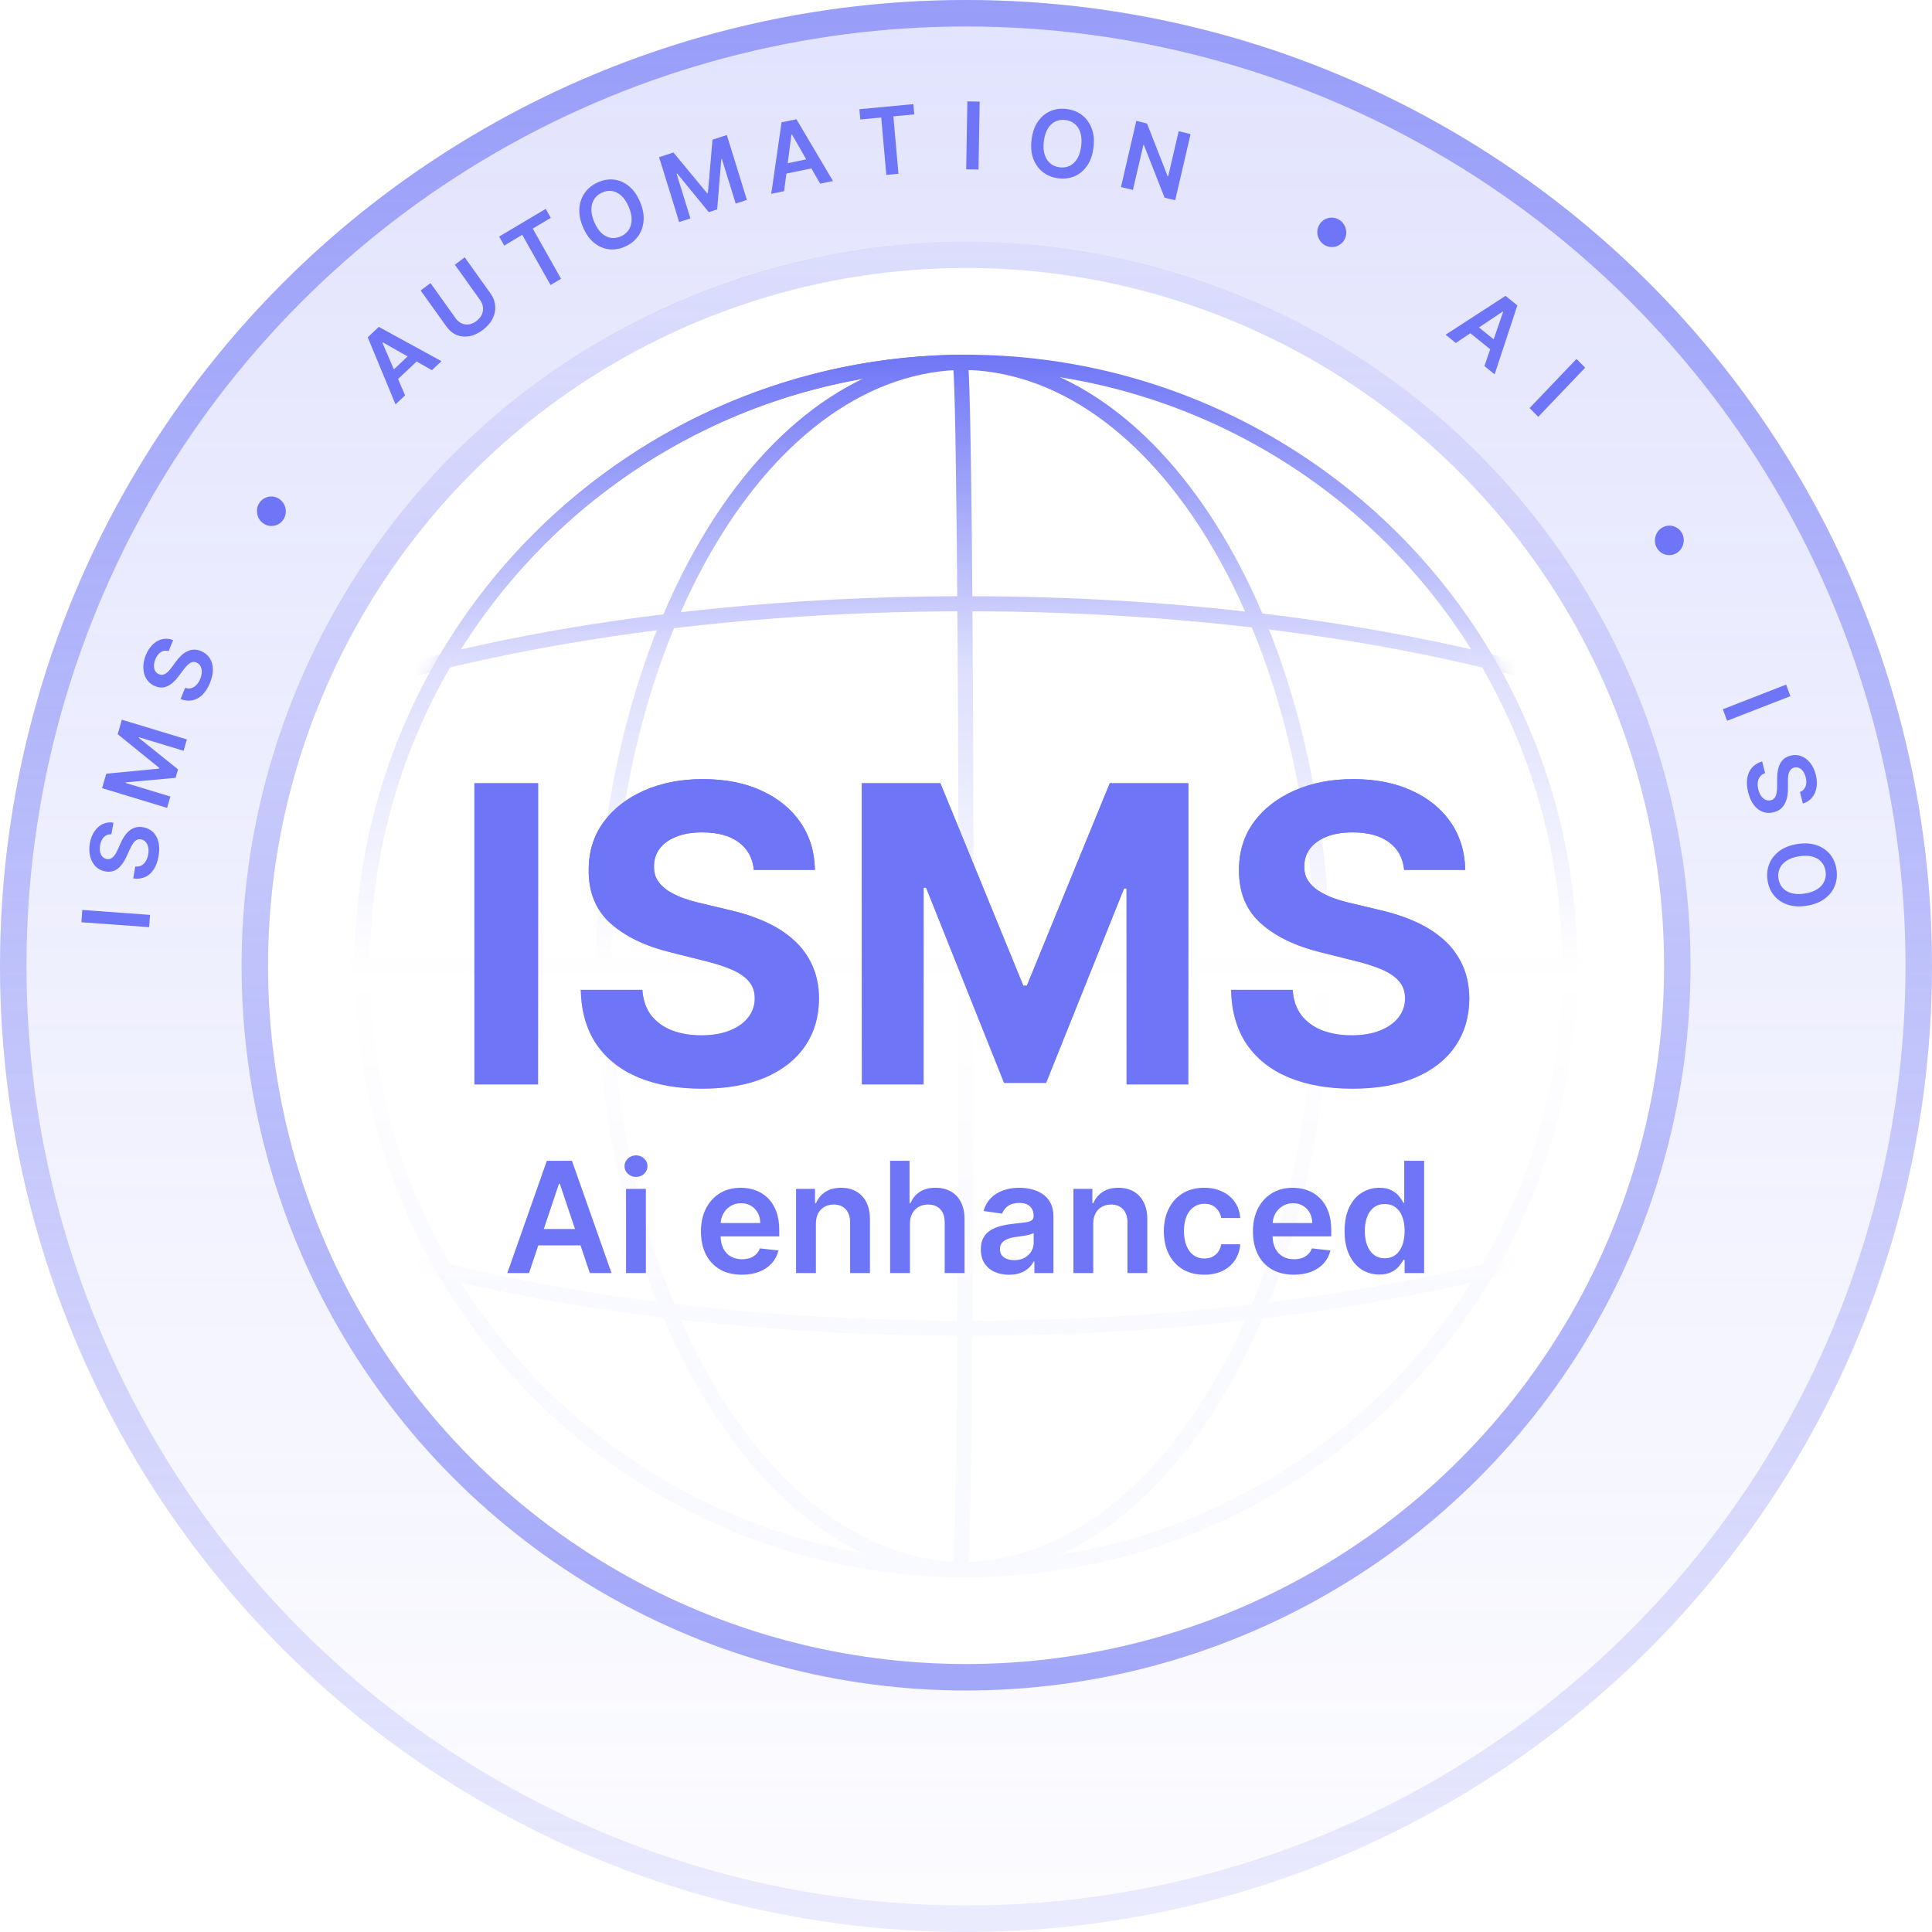 <svg width="137" height="137" viewBox="0 0 137 137" fill="none" xmlns="http://www.w3.org/2000/svg">
<path d="M38.156 55.541V76.898H33.641V55.541H38.156ZM53.457 61.684C53.374 60.842 53.016 60.189 52.383 59.723C51.75 59.257 50.892 59.024 49.807 59.024C49.07 59.024 48.448 59.129 47.94 59.337C47.433 59.539 47.044 59.82 46.772 60.182C46.508 60.543 46.376 60.953 46.376 61.412C46.362 61.795 46.442 62.128 46.616 62.413C46.797 62.699 47.044 62.945 47.356 63.154C47.669 63.355 48.031 63.533 48.441 63.686C48.851 63.832 49.289 63.957 49.755 64.061L51.674 64.52C52.605 64.729 53.461 65.007 54.239 65.354C55.018 65.702 55.692 66.129 56.262 66.637C56.832 67.144 57.274 67.742 57.587 68.431C57.906 69.119 58.07 69.908 58.077 70.798C58.07 72.105 57.736 73.238 57.076 74.198C56.422 75.15 55.477 75.89 54.239 76.419C53.009 76.94 51.524 77.201 49.786 77.201C48.062 77.201 46.56 76.937 45.281 76.408C44.009 75.88 43.015 75.098 42.299 74.062C41.59 73.019 41.218 71.73 41.183 70.193H45.552C45.601 70.909 45.806 71.507 46.168 71.987C46.536 72.459 47.026 72.817 47.638 73.061C48.257 73.297 48.955 73.415 49.734 73.415C50.499 73.415 51.163 73.304 51.726 73.082C52.296 72.859 52.737 72.55 53.05 72.153C53.363 71.757 53.52 71.302 53.52 70.787C53.52 70.308 53.377 69.904 53.092 69.578C52.814 69.251 52.404 68.973 51.861 68.743C51.326 68.514 50.669 68.305 49.891 68.118L47.565 67.534C45.764 67.096 44.343 66.411 43.3 65.479C42.257 64.548 41.739 63.293 41.746 61.715C41.739 60.422 42.083 59.292 42.778 58.325C43.481 57.359 44.443 56.605 45.667 56.063C46.891 55.52 48.281 55.249 49.838 55.249C51.423 55.249 52.807 55.52 53.989 56.063C55.178 56.605 56.102 57.359 56.763 58.325C57.423 59.292 57.764 60.411 57.785 61.684H53.457ZM61.114 55.541H66.683L72.564 69.891H72.815L78.696 55.541H84.265V76.898H79.885V62.997H79.708L74.181 76.794H71.198L65.671 62.945H65.494V76.898H61.114V55.541ZM99.571 61.684C99.488 60.842 99.13 60.189 98.497 59.723C97.864 59.257 97.006 59.024 95.921 59.024C95.184 59.024 94.562 59.129 94.055 59.337C93.547 59.539 93.158 59.82 92.887 60.182C92.622 60.543 92.49 60.953 92.49 61.412C92.476 61.795 92.556 62.128 92.73 62.413C92.911 62.699 93.158 62.945 93.471 63.154C93.783 63.355 94.145 63.533 94.555 63.686C94.965 63.832 95.403 63.957 95.869 64.061L97.788 64.52C98.719 64.729 99.575 65.007 100.353 65.354C101.132 65.702 101.806 66.129 102.376 66.637C102.946 67.144 103.388 67.742 103.701 68.431C104.021 69.119 104.184 69.908 104.191 70.798C104.184 72.105 103.85 73.238 103.19 74.198C102.536 75.15 101.591 75.89 100.353 76.419C99.123 76.94 97.638 77.201 95.9 77.201C94.176 77.201 92.675 76.937 91.395 76.408C90.123 75.88 89.129 75.098 88.413 74.062C87.704 73.019 87.332 71.73 87.297 70.193H91.666C91.715 70.909 91.92 71.507 92.282 71.987C92.65 72.459 93.14 72.817 93.752 73.061C94.371 73.297 95.07 73.415 95.848 73.415C96.613 73.415 97.277 73.304 97.84 73.082C98.41 72.859 98.852 72.55 99.165 72.153C99.477 71.757 99.634 71.302 99.634 70.787C99.634 70.308 99.491 69.904 99.206 69.578C98.928 69.251 98.518 68.973 97.976 68.743C97.44 68.514 96.783 68.305 96.005 68.118L93.679 67.534C91.879 67.096 90.457 66.411 89.414 65.479C88.371 64.548 87.853 63.293 87.86 61.715C87.853 60.422 88.197 59.292 88.892 58.325C89.595 57.359 90.558 56.605 91.781 56.063C93.005 55.52 94.395 55.249 95.953 55.249C97.538 55.249 98.921 55.52 100.103 56.063C101.292 56.605 102.217 57.359 102.877 58.325C103.537 59.292 103.878 60.411 103.899 61.684H99.571Z" fill="url(#paint0_linear_1915_89252)"/>
<path d="M38.156 55.541V76.898H33.641V55.541H38.156ZM53.457 61.684C53.374 60.842 53.016 60.189 52.383 59.723C51.75 59.257 50.892 59.024 49.807 59.024C49.07 59.024 48.448 59.129 47.94 59.337C47.433 59.539 47.044 59.82 46.772 60.182C46.508 60.543 46.376 60.953 46.376 61.412C46.362 61.795 46.442 62.128 46.616 62.413C46.797 62.699 47.044 62.945 47.356 63.154C47.669 63.355 48.031 63.533 48.441 63.686C48.851 63.832 49.289 63.957 49.755 64.061L51.674 64.52C52.605 64.729 53.461 65.007 54.239 65.354C55.018 65.702 55.692 66.129 56.262 66.637C56.832 67.144 57.274 67.742 57.587 68.431C57.906 69.119 58.07 69.908 58.077 70.798C58.07 72.105 57.736 73.238 57.076 74.198C56.422 75.15 55.477 75.89 54.239 76.419C53.009 76.94 51.524 77.201 49.786 77.201C48.062 77.201 46.56 76.937 45.281 76.408C44.009 75.88 43.015 75.098 42.299 74.062C41.59 73.019 41.218 71.73 41.183 70.193H45.552C45.601 70.909 45.806 71.507 46.168 71.987C46.536 72.459 47.026 72.817 47.638 73.061C48.257 73.297 48.955 73.415 49.734 73.415C50.499 73.415 51.163 73.304 51.726 73.082C52.296 72.859 52.737 72.55 53.05 72.153C53.363 71.757 53.52 71.302 53.52 70.787C53.52 70.308 53.377 69.904 53.092 69.578C52.814 69.251 52.404 68.973 51.861 68.743C51.326 68.514 50.669 68.305 49.891 68.118L47.565 67.534C45.764 67.096 44.343 66.411 43.3 65.479C42.257 64.548 41.739 63.293 41.746 61.715C41.739 60.422 42.083 59.292 42.778 58.325C43.481 57.359 44.443 56.605 45.667 56.063C46.891 55.52 48.281 55.249 49.838 55.249C51.423 55.249 52.807 55.52 53.989 56.063C55.178 56.605 56.102 57.359 56.763 58.325C57.423 59.292 57.764 60.411 57.785 61.684H53.457ZM61.114 55.541H66.683L72.564 69.891H72.815L78.696 55.541H84.265V76.898H79.885V62.997H79.708L74.181 76.794H71.198L65.671 62.945H65.494V76.898H61.114V55.541ZM99.571 61.684C99.488 60.842 99.13 60.189 98.497 59.723C97.864 59.257 97.006 59.024 95.921 59.024C95.184 59.024 94.562 59.129 94.055 59.337C93.547 59.539 93.158 59.82 92.887 60.182C92.622 60.543 92.49 60.953 92.49 61.412C92.476 61.795 92.556 62.128 92.73 62.413C92.911 62.699 93.158 62.945 93.471 63.154C93.783 63.355 94.145 63.533 94.555 63.686C94.965 63.832 95.403 63.957 95.869 64.061L97.788 64.52C98.719 64.729 99.575 65.007 100.353 65.354C101.132 65.702 101.806 66.129 102.376 66.637C102.946 67.144 103.388 67.742 103.701 68.431C104.021 69.119 104.184 69.908 104.191 70.798C104.184 72.105 103.85 73.238 103.19 74.198C102.536 75.15 101.591 75.89 100.353 76.419C99.123 76.94 97.638 77.201 95.9 77.201C94.176 77.201 92.675 76.937 91.395 76.408C90.123 75.88 89.129 75.098 88.413 74.062C87.704 73.019 87.332 71.73 87.297 70.193H91.666C91.715 70.909 91.92 71.507 92.282 71.987C92.65 72.459 93.14 72.817 93.752 73.061C94.371 73.297 95.07 73.415 95.848 73.415C96.613 73.415 97.277 73.304 97.84 73.082C98.41 72.859 98.852 72.55 99.165 72.153C99.477 71.757 99.634 71.302 99.634 70.787C99.634 70.308 99.491 69.904 99.206 69.578C98.928 69.251 98.518 68.973 97.976 68.743C97.44 68.514 96.783 68.305 96.005 68.118L93.679 67.534C91.879 67.096 90.457 66.411 89.414 65.479C88.371 64.548 87.853 63.293 87.86 61.715C87.853 60.422 88.197 59.292 88.892 58.325C89.595 57.359 90.558 56.605 91.781 56.063C93.005 55.52 94.395 55.249 95.953 55.249C97.538 55.249 98.921 55.52 100.103 56.063C101.292 56.605 102.217 57.359 102.877 58.325C103.537 59.292 103.878 60.411 103.899 61.684H99.571Z" fill="#6E75F6"/>
<path d="M37.514 90.273H35.975L38.777 82.313H40.557L43.364 90.273H41.824L39.698 83.946H39.636L37.514 90.273ZM37.564 87.152H41.762V88.311H37.564V87.152ZM44.392 90.273V84.303H45.8V90.273H44.392ZM45.1 83.456C44.877 83.456 44.685 83.382 44.525 83.234C44.364 83.084 44.284 82.904 44.284 82.694C44.284 82.482 44.364 82.302 44.525 82.154C44.685 82.004 44.877 81.928 45.1 81.928C45.325 81.928 45.517 82.004 45.675 82.154C45.836 82.302 45.916 82.482 45.916 82.694C45.916 82.904 45.836 83.084 45.675 83.234C45.517 83.382 45.325 83.456 45.1 83.456ZM52.604 90.39C52.006 90.39 51.489 90.266 51.053 90.017C50.621 89.766 50.288 89.411 50.055 88.952C49.821 88.491 49.705 87.948 49.705 87.323C49.705 86.709 49.821 86.17 50.055 85.707C50.29 85.24 50.619 84.877 51.042 84.618C51.464 84.356 51.96 84.226 52.53 84.226C52.898 84.226 53.246 84.285 53.572 84.404C53.901 84.521 54.191 84.702 54.443 84.949C54.697 85.195 54.896 85.508 55.041 85.889C55.186 86.267 55.259 86.718 55.259 87.242V87.673H50.365V86.725H53.91C53.908 86.455 53.849 86.216 53.735 86.006C53.621 85.793 53.462 85.626 53.257 85.504C53.055 85.383 52.819 85.322 52.55 85.322C52.262 85.322 52.01 85.392 51.792 85.532C51.574 85.669 51.405 85.85 51.283 86.076C51.164 86.299 51.103 86.543 51.1 86.81V87.638C51.1 87.985 51.164 88.283 51.291 88.532C51.417 88.778 51.595 88.968 51.823 89.1C52.051 89.229 52.318 89.294 52.624 89.294C52.828 89.294 53.014 89.266 53.179 89.209C53.345 89.149 53.489 89.062 53.611 88.948C53.733 88.834 53.825 88.693 53.887 88.524L55.201 88.672C55.118 89.019 54.96 89.323 54.727 89.582C54.496 89.838 54.2 90.038 53.84 90.18C53.48 90.32 53.068 90.39 52.604 90.39ZM57.856 86.775V90.273H56.449V84.303H57.794V85.318H57.864C58.001 84.984 58.22 84.718 58.521 84.521C58.824 84.324 59.199 84.226 59.644 84.226C60.056 84.226 60.415 84.314 60.721 84.49C61.029 84.666 61.268 84.921 61.436 85.256C61.607 85.59 61.691 85.995 61.689 86.472V90.273H60.282V86.69C60.282 86.291 60.178 85.979 59.971 85.753C59.766 85.528 59.482 85.415 59.12 85.415C58.873 85.415 58.654 85.469 58.463 85.578C58.273 85.684 58.124 85.839 58.016 86.041C57.909 86.243 57.856 86.488 57.856 86.775ZM64.526 86.775V90.273H63.119V82.313H64.495V85.318H64.565C64.705 84.981 64.921 84.715 65.214 84.521C65.509 84.324 65.885 84.226 66.341 84.226C66.756 84.226 67.117 84.312 67.425 84.486C67.734 84.66 67.972 84.914 68.141 85.248C68.312 85.582 68.397 85.99 68.397 86.472V90.273H66.99V86.69C66.99 86.288 66.886 85.976 66.679 85.753C66.475 85.528 66.187 85.415 65.816 85.415C65.568 85.415 65.345 85.469 65.148 85.578C64.954 85.684 64.801 85.839 64.689 86.041C64.58 86.243 64.526 86.488 64.526 86.775ZM71.549 90.394C71.171 90.394 70.83 90.327 70.527 90.192C70.227 90.055 69.988 89.852 69.812 89.585C69.638 89.319 69.552 88.99 69.552 88.598C69.552 88.261 69.614 87.983 69.738 87.763C69.862 87.542 70.032 87.366 70.247 87.234C70.462 87.102 70.705 87.002 70.974 86.935C71.246 86.865 71.527 86.814 71.818 86.783C72.167 86.747 72.451 86.715 72.669 86.686C72.886 86.655 73.044 86.608 73.143 86.546C73.244 86.481 73.294 86.382 73.294 86.247V86.223C73.294 85.931 73.208 85.704 73.034 85.543C72.861 85.383 72.611 85.302 72.284 85.302C71.939 85.302 71.666 85.377 71.464 85.528C71.264 85.678 71.13 85.856 71.06 86.06L69.746 85.874C69.85 85.511 70.021 85.208 70.259 84.964C70.497 84.718 70.789 84.534 71.133 84.412C71.478 84.288 71.859 84.226 72.276 84.226C72.564 84.226 72.85 84.259 73.135 84.327C73.42 84.394 73.681 84.505 73.916 84.661C74.152 84.814 74.341 85.022 74.484 85.287C74.629 85.551 74.701 85.881 74.701 86.278V90.273H73.349V89.453H73.302C73.217 89.619 73.096 89.775 72.941 89.92C72.788 90.062 72.595 90.178 72.362 90.266C72.131 90.351 71.86 90.394 71.549 90.394ZM71.915 89.36C72.197 89.36 72.442 89.304 72.649 89.193C72.857 89.079 73.016 88.929 73.127 88.742C73.241 88.555 73.298 88.352 73.298 88.132V87.428C73.254 87.465 73.179 87.498 73.073 87.529C72.969 87.561 72.853 87.588 72.723 87.611C72.594 87.634 72.465 87.655 72.338 87.673C72.211 87.691 72.101 87.707 72.008 87.72C71.798 87.748 71.61 87.795 71.444 87.86C71.279 87.924 71.148 88.015 71.052 88.132C70.956 88.246 70.908 88.394 70.908 88.575C70.908 88.834 71.003 89.03 71.192 89.162C71.381 89.294 71.622 89.36 71.915 89.36ZM77.523 86.775V90.273H76.116V84.303H77.461V85.318H77.531C77.668 84.984 77.887 84.718 78.188 84.521C78.491 84.324 78.866 84.226 79.311 84.226C79.723 84.226 80.082 84.314 80.388 84.49C80.696 84.666 80.935 84.921 81.103 85.256C81.274 85.59 81.358 85.995 81.356 86.472V90.273H79.949V86.69C79.949 86.291 79.845 85.979 79.638 85.753C79.433 85.528 79.149 85.415 78.787 85.415C78.54 85.415 78.321 85.469 78.13 85.578C77.941 85.684 77.791 85.839 77.683 86.041C77.576 86.243 77.523 86.488 77.523 86.775ZM85.39 90.39C84.794 90.39 84.282 90.259 83.855 89.998C83.43 89.736 83.102 89.374 82.871 88.913C82.644 88.449 82.529 87.915 82.529 87.312C82.529 86.705 82.646 86.17 82.879 85.707C83.112 85.24 83.442 84.877 83.867 84.618C84.294 84.356 84.799 84.226 85.382 84.226C85.867 84.226 86.296 84.315 86.669 84.494C87.045 84.67 87.344 84.92 87.567 85.244C87.79 85.565 87.916 85.941 87.948 86.371H86.603C86.548 86.084 86.419 85.844 86.214 85.652C86.012 85.458 85.741 85.361 85.402 85.361C85.114 85.361 84.862 85.438 84.644 85.594C84.426 85.747 84.257 85.967 84.135 86.254C84.016 86.542 83.956 86.887 83.956 87.288C83.956 87.695 84.016 88.045 84.135 88.338C84.254 88.628 84.421 88.852 84.636 89.01C84.854 89.166 85.109 89.243 85.402 89.243C85.609 89.243 85.794 89.205 85.958 89.127C86.123 89.046 86.262 88.931 86.374 88.781C86.485 88.631 86.561 88.448 86.603 88.233H87.948C87.914 88.655 87.79 89.03 87.575 89.356C87.359 89.68 87.067 89.934 86.696 90.118C86.326 90.299 85.89 90.39 85.39 90.39ZM91.746 90.39C91.147 90.39 90.63 90.266 90.195 90.017C89.762 89.766 89.43 89.411 89.196 88.952C88.963 88.491 88.847 87.948 88.847 87.323C88.847 86.709 88.963 86.17 89.196 85.707C89.432 85.24 89.761 84.877 90.183 84.618C90.606 84.356 91.102 84.226 91.672 84.226C92.04 84.226 92.387 84.285 92.714 84.404C93.043 84.521 93.333 84.702 93.584 84.949C93.838 85.195 94.038 85.508 94.183 85.889C94.328 86.267 94.401 86.718 94.401 87.242V87.673H89.507V86.725H93.052C93.049 86.455 92.991 86.216 92.877 86.006C92.763 85.793 92.604 85.626 92.399 85.504C92.197 85.383 91.961 85.322 91.692 85.322C91.404 85.322 91.151 85.392 90.934 85.532C90.716 85.669 90.546 85.85 90.424 86.076C90.305 86.299 90.244 86.543 90.242 86.81V87.638C90.242 87.985 90.305 88.283 90.432 88.532C90.559 88.778 90.737 88.968 90.965 89.1C91.193 89.229 91.46 89.294 91.765 89.294C91.97 89.294 92.155 89.266 92.321 89.209C92.487 89.149 92.631 89.062 92.753 88.948C92.874 88.834 92.966 88.693 93.029 88.524L94.342 88.672C94.259 89.019 94.101 89.323 93.868 89.582C93.638 89.838 93.342 90.038 92.982 90.18C92.622 90.32 92.21 90.39 91.746 90.39ZM97.806 90.378C97.337 90.378 96.918 90.258 96.547 90.017C96.177 89.776 95.884 89.426 95.669 88.968C95.454 88.509 95.346 87.952 95.346 87.296C95.346 86.633 95.455 86.073 95.673 85.617C95.893 85.159 96.189 84.812 96.563 84.579C96.936 84.344 97.352 84.226 97.81 84.226C98.16 84.226 98.448 84.285 98.673 84.404C98.899 84.521 99.077 84.662 99.21 84.828C99.342 84.991 99.444 85.145 99.517 85.291H99.575V82.313H100.986V90.273H99.602V89.333H99.517C99.444 89.478 99.339 89.632 99.202 89.795C99.064 89.956 98.883 90.093 98.658 90.207C98.432 90.321 98.148 90.378 97.806 90.378ZM98.199 89.224C98.497 89.224 98.751 89.144 98.961 88.983C99.171 88.82 99.33 88.593 99.439 88.303C99.548 88.013 99.602 87.674 99.602 87.288C99.602 86.902 99.548 86.567 99.439 86.282C99.333 85.997 99.175 85.775 98.965 85.617C98.757 85.459 98.502 85.38 98.199 85.38C97.885 85.38 97.624 85.462 97.414 85.625C97.204 85.788 97.046 86.013 96.94 86.301C96.833 86.589 96.78 86.918 96.78 87.288C96.78 87.662 96.833 87.995 96.94 88.287C97.049 88.578 97.208 88.807 97.418 88.975C97.63 89.141 97.891 89.224 98.199 89.224Z" fill="#6E75F6"/>
<path d="M68.5 0C106.332 0 137 30.669 137 68.5C137 106.332 106.332 137 68.5 137C30.669 137 0 106.332 0 68.5C0 30.669 30.669 0 68.5 0ZM68.501 17.125C40.127 17.125 17.126 40.126 17.126 68.5C17.126 96.874 40.127 119.875 68.501 119.875C96.874 119.875 119.876 96.874 119.876 68.5C119.876 40.127 96.874 17.125 68.501 17.125Z" fill="url(#paint1_linear_1915_89252)"/>
<circle cx="68.5" cy="68.5" r="67.561" stroke="url(#paint2_linear_1915_89252)" stroke-width="1.878"/>
<circle cx="68.504" cy="68.5" r="50.436" stroke="url(#paint3_linear_1915_89252)" stroke-width="1.878"/>
<mask id="mask0_1915_89252" style="mask-type:alpha" maskUnits="userSpaceOnUse" x="15" y="15" width="107" height="107">
<rect x="15.793" y="15.785" width="105.426" height="105.426" fill="url(#paint4_linear_1915_89252)"/>
</mask>
<g mask="url(#mask0_1915_89252)">
<mask id="mask1_1915_89252" style="mask-type:alpha" maskUnits="userSpaceOnUse" x="25" y="25" width="87" height="87">
<circle cx="68.504" cy="68.5" r="42.812" fill="#D9D9D9" stroke="white" stroke-width="1.07"/>
</mask>
<g mask="url(#mask1_1915_89252)">
<path d="M137.008 68.5C137.008 82.687 106.339 94.188 68.508 94.188C30.676 94.188 0.008 82.687 0.008 68.5M137.008 68.5C137.008 54.313 106.339 42.812 68.508 42.812C30.676 42.812 0.008 54.313 0.008 68.5M137.008 68.5H0.008" stroke="#6E75F6" stroke-width="1.07"/>
</g>
<circle cx="68.504" cy="68.5" r="42.812" stroke="#6E75F6" stroke-width="1.07"/>
<path d="M68.504 111.312C44.859 111.312 25.691 92.145 25.691 68.5C25.691 44.855 44.859 25.688 68.504 25.688" stroke="#6E75F6" stroke-width="1.07"/>
<path d="M68.508 111.312C54.321 111.312 42.82 92.145 42.82 68.5C42.82 44.855 54.321 25.688 68.508 25.688" stroke="#6E75F6" stroke-width="1.07"/>
<path d="M68.078 111.312C68.315 111.312 68.506 92.145 68.506 68.5C68.506 44.855 68.315 25.688 68.078 25.688" stroke="#6E75F6" stroke-width="1.07"/>
<path d="M68.078 111.312C82.265 111.312 93.766 92.145 93.766 68.5C93.766 44.855 82.265 25.688 68.078 25.688" stroke="#6E75F6" stroke-width="1.07"/>
</g>
<path d="M5.834 64.526L10.638 64.876L10.578 65.746L5.774 65.397L5.834 64.526Z" fill="#6E75F6"/>
<path d="M7.897 59.163C7.691 59.147 7.518 59.209 7.377 59.349C7.236 59.487 7.143 59.683 7.098 59.938C7.066 60.117 7.066 60.276 7.097 60.414C7.129 60.552 7.185 60.664 7.265 60.749C7.345 60.834 7.445 60.888 7.563 60.912C7.662 60.93 7.752 60.924 7.832 60.892C7.913 60.859 7.985 60.808 8.05 60.739C8.113 60.669 8.171 60.59 8.221 60.501C8.272 60.411 8.318 60.32 8.358 60.227L8.548 59.803C8.621 59.631 8.708 59.47 8.808 59.318C8.909 59.164 9.025 59.032 9.156 58.92C9.287 58.808 9.436 58.727 9.602 58.678C9.769 58.629 9.954 58.624 10.159 58.662C10.437 58.713 10.669 58.83 10.855 59.011C11.039 59.192 11.167 59.428 11.238 59.719C11.308 60.007 11.309 60.342 11.242 60.722C11.177 61.091 11.063 61.4 10.901 61.651C10.739 61.9 10.535 62.081 10.289 62.193C10.043 62.303 9.762 62.336 9.445 62.29L9.595 61.444C9.762 61.463 9.908 61.437 10.034 61.368C10.159 61.299 10.261 61.197 10.341 61.064C10.42 60.929 10.476 60.772 10.508 60.592C10.541 60.406 10.542 60.237 10.511 60.086C10.479 59.933 10.421 59.808 10.335 59.709C10.247 59.609 10.136 59.547 10 59.52C9.877 59.498 9.768 59.516 9.676 59.572C9.581 59.628 9.496 59.715 9.419 59.833C9.341 59.949 9.266 60.088 9.193 60.25L8.958 60.764C8.789 61.136 8.582 61.417 8.338 61.606C8.094 61.793 7.801 61.855 7.462 61.792C7.183 61.741 6.952 61.62 6.769 61.429C6.587 61.238 6.461 61 6.392 60.716C6.321 60.432 6.315 60.123 6.374 59.791C6.434 59.455 6.545 59.171 6.707 58.939C6.867 58.706 7.064 58.536 7.296 58.429C7.527 58.322 7.776 58.291 8.044 58.336L7.897 59.163Z" fill="#6E75F6"/>
<path d="M7.241 55.889L7.537 54.864L11.274 54.503L11.29 54.449L8.346 52.062L8.642 51.036L13.252 52.434L13.02 53.238L9.853 52.278L9.84 52.321L12.624 54.556L12.451 55.157L8.921 55.478L8.909 55.521L12.082 56.483L11.85 57.288L7.241 55.889Z" fill="#6E75F6"/>
<path d="M11.958 46.169C11.761 46.108 11.579 46.131 11.412 46.237C11.246 46.341 11.114 46.513 11.016 46.753C10.947 46.921 10.914 47.077 10.915 47.219C10.916 47.361 10.947 47.483 11.008 47.584C11.068 47.684 11.153 47.759 11.264 47.808C11.356 47.848 11.444 47.861 11.529 47.848C11.615 47.834 11.697 47.8 11.774 47.746C11.851 47.692 11.923 47.626 11.991 47.55C12.06 47.473 12.123 47.394 12.182 47.312L12.457 46.938C12.564 46.786 12.683 46.647 12.813 46.52C12.943 46.392 13.084 46.288 13.235 46.207C13.387 46.126 13.549 46.079 13.721 46.068C13.893 46.056 14.075 46.092 14.267 46.174C14.526 46.285 14.727 46.45 14.87 46.668C15.012 46.886 15.087 47.145 15.095 47.445C15.102 47.743 15.032 48.071 14.887 48.428C14.745 48.775 14.569 49.053 14.358 49.263C14.148 49.471 13.911 49.603 13.648 49.66C13.385 49.714 13.104 49.684 12.806 49.57L13.13 48.775C13.289 48.829 13.437 48.836 13.573 48.796C13.71 48.756 13.831 48.679 13.937 48.565C14.043 48.451 14.13 48.309 14.199 48.141C14.27 47.965 14.307 47.8 14.309 47.645C14.31 47.489 14.28 47.353 14.217 47.237C14.152 47.121 14.057 47.035 13.931 46.979C13.815 46.931 13.706 46.925 13.604 46.959C13.5 46.993 13.399 47.06 13.299 47.159C13.198 47.255 13.095 47.375 12.99 47.517L12.653 47.969C12.41 48.296 12.149 48.526 11.872 48.658C11.594 48.788 11.296 48.785 10.979 48.649C10.719 48.537 10.519 48.368 10.381 48.141C10.244 47.914 10.171 47.653 10.164 47.36C10.155 47.066 10.214 46.763 10.342 46.451C10.471 46.135 10.639 45.881 10.845 45.69C11.051 45.496 11.278 45.373 11.527 45.319C11.774 45.265 12.024 45.289 12.275 45.392L11.958 46.169Z" fill="#6E75F6"/>
<path d="M20.082 36.857C19.975 37.014 19.84 37.129 19.676 37.205C19.511 37.279 19.338 37.309 19.158 37.295C18.979 37.279 18.812 37.216 18.658 37.105C18.503 36.993 18.388 36.854 18.315 36.687C18.241 36.517 18.211 36.341 18.224 36.158C18.237 35.973 18.296 35.803 18.404 35.646C18.512 35.489 18.648 35.373 18.812 35.3C18.976 35.225 19.147 35.195 19.327 35.21C19.506 35.224 19.673 35.286 19.828 35.398C19.982 35.509 20.096 35.649 20.17 35.818C20.245 35.986 20.276 36.163 20.264 36.347C20.251 36.529 20.191 36.699 20.082 36.857Z" fill="#6E75F6"/>
<path d="M28.726 28.035L28.047 28.673L26.076 23.917L26.861 23.18L31.306 25.611L30.627 26.249L27.14 24.273L27.113 24.298L28.726 28.035ZM27.491 26.605L29.342 24.865L29.809 25.388L27.958 27.128L27.491 26.605Z" fill="#6E75F6"/>
<path d="M32.254 18.771L32.951 18.246L34.781 20.806C34.982 21.087 35.093 21.383 35.115 21.694C35.139 22.004 35.076 22.307 34.928 22.603C34.778 22.898 34.547 23.164 34.234 23.4C33.919 23.636 33.603 23.784 33.284 23.841C32.964 23.898 32.663 23.868 32.382 23.753C32.1 23.637 31.86 23.438 31.659 23.158L29.829 20.598L30.526 20.073L32.313 22.573C32.43 22.737 32.569 22.856 32.731 22.93C32.893 23.004 33.065 23.029 33.246 23.005C33.426 22.979 33.604 22.899 33.781 22.766C33.958 22.633 34.085 22.483 34.163 22.314C34.241 22.143 34.27 21.968 34.249 21.787C34.227 21.607 34.159 21.435 34.042 21.272L32.254 18.771Z" fill="#6E75F6"/>
<path d="M35.753 17.412L35.394 16.775L38.698 14.812L39.057 15.449L37.777 16.209L39.784 19.768L39.04 20.21L37.033 16.651L35.753 17.412Z" fill="#6E75F6"/>
<path d="M45.377 14.292C45.582 14.768 45.67 15.217 45.639 15.637C45.609 16.055 45.481 16.423 45.255 16.741C45.029 17.059 44.725 17.305 44.341 17.479C43.957 17.654 43.574 17.72 43.192 17.678C42.811 17.634 42.46 17.483 42.137 17.225C41.815 16.965 41.551 16.597 41.347 16.122C41.142 15.645 41.054 15.198 41.084 14.78C41.114 14.36 41.242 13.991 41.467 13.673C41.694 13.355 41.999 13.109 42.383 12.934C42.767 12.76 43.149 12.694 43.53 12.736C43.911 12.778 44.263 12.929 44.585 13.19C44.908 13.447 45.172 13.815 45.377 14.292ZM44.578 14.654C44.434 14.319 44.26 14.059 44.056 13.876C43.854 13.691 43.636 13.581 43.402 13.546C43.168 13.509 42.931 13.545 42.693 13.654C42.455 13.762 42.27 13.917 42.139 14.12C42.007 14.321 41.938 14.561 41.934 14.84C41.931 15.117 42.001 15.424 42.146 15.759C42.29 16.095 42.464 16.355 42.666 16.54C42.87 16.724 43.089 16.833 43.323 16.87C43.556 16.905 43.792 16.868 44.031 16.76C44.269 16.652 44.455 16.497 44.586 16.296C44.718 16.093 44.785 15.854 44.789 15.576C44.793 15.297 44.723 14.99 44.578 14.654Z" fill="#6E75F6"/>
<path d="M46.737 11.145L47.752 10.813L50.144 13.703L50.197 13.685L50.524 9.907L51.539 9.575L52.964 14.176L52.168 14.436L51.189 11.275L51.147 11.289L50.856 14.85L50.261 15.045L48.019 12.304L47.977 12.318L48.958 15.486L48.162 15.746L46.737 11.145Z" fill="#6E75F6"/>
<path d="M55.602 13.556L54.69 13.746L55.42 8.674L56.475 8.455L59.068 12.835L58.156 13.025L56.157 9.53L56.12 9.538L55.602 13.556ZM55.267 11.697L57.754 11.179L57.889 11.867L55.403 12.385L55.267 11.697Z" fill="#6E75F6"/>
<path d="M61.006 8.473L60.941 7.744L64.767 7.383L64.832 8.111L63.35 8.252L63.711 12.321L62.85 12.402L62.488 8.333L61.006 8.473Z" fill="#6E75F6"/>
<path d="M69.468 7.206L69.387 12.022L68.514 12.007L68.596 7.191L69.468 7.206Z" fill="#6E75F6"/>
<path d="M77.54 10.47C77.477 10.985 77.326 11.414 77.088 11.756C76.852 12.097 76.556 12.344 76.201 12.495C75.847 12.648 75.461 12.697 75.043 12.643C74.624 12.589 74.261 12.443 73.954 12.206C73.649 11.968 73.422 11.653 73.274 11.262C73.128 10.871 73.087 10.418 73.15 9.904C73.213 9.389 73.363 8.961 73.6 8.62C73.838 8.278 74.133 8.03 74.487 7.878C74.842 7.726 75.229 7.677 75.647 7.731C76.066 7.785 76.428 7.93 76.734 8.167C77.041 8.405 77.267 8.719 77.414 9.111C77.561 9.502 77.604 9.954 77.54 10.47ZM76.67 10.357C76.715 9.995 76.696 9.682 76.613 9.418C76.532 9.153 76.399 8.944 76.216 8.791C76.033 8.636 75.811 8.542 75.552 8.509C75.292 8.475 75.055 8.51 74.84 8.614C74.625 8.716 74.445 8.885 74.301 9.121C74.158 9.355 74.065 9.654 74.02 10.016C73.975 10.379 73.994 10.693 74.075 10.958C74.158 11.221 74.291 11.431 74.474 11.585C74.657 11.739 74.879 11.832 75.138 11.865C75.398 11.899 75.635 11.864 75.85 11.763C76.065 11.659 76.244 11.49 76.386 11.255C76.531 11.019 76.625 10.72 76.67 10.357Z" fill="#6E75F6"/>
<path d="M84.424 9.509L83.334 14.201L82.58 14.017L81.117 10.284L81.079 10.274L80.336 13.47L79.489 13.264L80.578 8.572L81.337 8.757L82.797 12.492L82.838 12.502L83.581 9.304L84.424 9.509Z" fill="#6E75F6"/>
<path d="M93.998 17.411C93.828 17.327 93.692 17.208 93.591 17.055C93.491 16.9 93.432 16.731 93.415 16.547C93.399 16.365 93.431 16.187 93.512 16.016C93.594 15.843 93.709 15.707 93.858 15.607C94.009 15.507 94.175 15.45 94.355 15.436C94.535 15.421 94.71 15.455 94.88 15.539C95.052 15.624 95.187 15.744 95.286 15.898C95.387 16.051 95.446 16.219 95.462 16.402C95.48 16.584 95.448 16.762 95.367 16.935C95.286 17.107 95.17 17.242 95.018 17.342C94.869 17.443 94.704 17.501 94.523 17.517C94.344 17.531 94.169 17.496 93.998 17.411Z" fill="#6E75F6"/>
<path d="M103.232 24.321L102.507 23.736L106.759 20.98L107.597 21.657L105.986 26.545L105.261 25.96L106.591 22.114L106.562 22.09L103.232 24.321ZM104.406 22.842L106.382 24.438L105.955 24.994L103.979 23.398L104.406 22.842Z" fill="#6E75F6"/>
<path d="M112.406 26.072L109.079 29.556L108.464 28.937L111.79 25.453L112.406 26.072Z" fill="#6E75F6"/>
<path d="M117.515 38.897C117.413 38.736 117.359 38.565 117.351 38.381C117.345 38.196 117.382 38.02 117.462 37.854C117.542 37.688 117.661 37.553 117.819 37.447C117.978 37.34 118.146 37.283 118.325 37.274C118.506 37.266 118.677 37.303 118.838 37.383C119 37.463 119.132 37.583 119.234 37.743C119.337 37.905 119.391 38.077 119.396 38.26C119.403 38.444 119.367 38.619 119.286 38.784C119.208 38.95 119.089 39.086 118.93 39.193C118.773 39.298 118.604 39.355 118.423 39.363C118.243 39.373 118.072 39.337 117.91 39.258C117.749 39.178 117.618 39.058 117.515 38.897Z" fill="#6E75F6"/>
<path d="M126.958 49.365L122.47 51.112L122.168 50.294L126.656 48.546L126.958 49.365Z" fill="#6E75F6"/>
<path d="M127.637 56.163C127.831 56.089 127.962 55.958 128.033 55.771C128.104 55.584 128.108 55.366 128.045 55.115C128 54.939 127.935 54.795 127.851 54.683C127.766 54.571 127.669 54.493 127.561 54.45C127.454 54.408 127.341 54.401 127.224 54.431C127.127 54.457 127.049 54.501 126.989 54.564C126.929 54.629 126.884 54.707 126.854 54.798C126.825 54.888 126.805 54.985 126.796 55.088C126.786 55.191 126.782 55.294 126.784 55.395L126.785 55.862C126.789 56.05 126.776 56.234 126.748 56.415C126.72 56.598 126.669 56.768 126.595 56.926C126.522 57.085 126.42 57.222 126.29 57.338C126.159 57.454 125.993 57.539 125.791 57.593C125.518 57.666 125.261 57.66 125.018 57.575C124.776 57.49 124.564 57.331 124.38 57.098C124.199 56.865 124.061 56.562 123.966 56.188C123.875 55.825 123.851 55.495 123.896 55.197C123.941 54.901 124.052 54.649 124.229 54.441C124.406 54.235 124.648 54.084 124.954 53.99L125.164 54.822C125.005 54.878 124.883 54.964 124.798 55.081C124.712 55.197 124.661 55.334 124.644 55.489C124.627 55.646 124.641 55.813 124.685 55.989C124.732 56.173 124.8 56.327 124.889 56.451C124.98 56.576 125.085 56.665 125.204 56.717C125.324 56.77 125.451 56.779 125.584 56.745C125.705 56.711 125.796 56.649 125.857 56.558C125.92 56.466 125.962 56.351 125.983 56.21C126.006 56.071 126.018 55.912 126.018 55.734L126.02 55.166C126.021 54.755 126.094 54.411 126.237 54.134C126.383 53.859 126.622 53.676 126.955 53.587C127.23 53.514 127.489 53.525 127.732 53.619C127.976 53.714 128.188 53.876 128.367 54.104C128.547 54.332 128.679 54.609 128.761 54.936C128.845 55.268 128.861 55.573 128.808 55.853C128.758 56.135 128.649 56.374 128.483 56.571C128.317 56.767 128.104 56.903 127.843 56.977L127.637 56.163Z" fill="#6E75F6"/>
<path d="M128.095 64.231C127.582 64.309 127.129 64.279 126.735 64.141C126.344 64.005 126.028 63.787 125.787 63.485C125.546 63.185 125.396 62.827 125.336 62.409C125.277 61.992 125.321 61.603 125.467 61.243C125.616 60.885 125.858 60.581 126.195 60.334C126.534 60.088 126.959 59.926 127.471 59.849C127.984 59.772 128.436 59.801 128.828 59.937C129.221 60.074 129.538 60.293 129.779 60.592C130.02 60.894 130.17 61.253 130.23 61.671C130.289 62.089 130.245 62.476 130.099 62.835C129.952 63.195 129.709 63.498 129.37 63.744C129.034 63.991 128.608 64.154 128.095 64.231ZM127.972 63.363C128.333 63.308 128.629 63.206 128.861 63.055C129.095 62.905 129.261 62.722 129.36 62.504C129.46 62.286 129.492 62.047 129.455 61.788C129.418 61.529 129.321 61.309 129.164 61.13C129.009 60.95 128.798 60.823 128.533 60.747C128.269 60.673 127.956 60.663 127.595 60.718C127.233 60.772 126.936 60.874 126.702 61.023C126.47 61.174 126.304 61.359 126.204 61.577C126.105 61.795 126.074 62.033 126.111 62.292C126.148 62.552 126.244 62.771 126.399 62.95C126.556 63.13 126.767 63.257 127.031 63.331C127.297 63.407 127.61 63.417 127.972 63.363Z" fill="#6E75F6"/>
<defs>
<linearGradient id="paint0_linear_1915_89252" x1="68.578" y1="57.83" x2="68.578" y2="76.657" gradientUnits="userSpaceOnUse">
<stop offset="0.25" stop-color="#6E75F6"/>
<stop offset="1" stop-color="#6E75F6" stop-opacity="0.24"/>
</linearGradient>
<linearGradient id="paint1_linear_1915_89252" x1="68.5" y1="0" x2="68.5" y2="137" gradientUnits="userSpaceOnUse">
<stop stop-color="#6E75F6" stop-opacity="0.2"/>
<stop offset="1" stop-color="#6E75F6" stop-opacity="0.02"/>
</linearGradient>
<linearGradient id="paint2_linear_1915_89252" x1="68.5" y1="0" x2="68.5" y2="137" gradientUnits="userSpaceOnUse">
<stop stop-color="#6E75F6" stop-opacity="0.64"/>
<stop offset="1" stop-color="#6E75F6" stop-opacity="0.12"/>
</linearGradient>
<linearGradient id="paint3_linear_1915_89252" x1="68.504" y1="17.125" x2="68.504" y2="119.875" gradientUnits="userSpaceOnUse">
<stop stop-color="#6E75F6" stop-opacity="0.24"/>
<stop offset="1" stop-color="#6E75F6" stop-opacity="0.64"/>
</linearGradient>
<linearGradient id="paint4_linear_1915_89252" x1="68.506" y1="25.017" x2="68.506" y2="113.184" gradientUnits="userSpaceOnUse">
<stop stop-color="#D9D9D9"/>
<stop offset="0.25" stop-color="#9F9F9F" stop-opacity="0.24"/>
<stop offset="0.5" stop-color="#898989" stop-opacity="0"/>
<stop offset="0.75" stop-color="#7E7E7E" stop-opacity="0.04"/>
</linearGradient>
</defs>
</svg>

